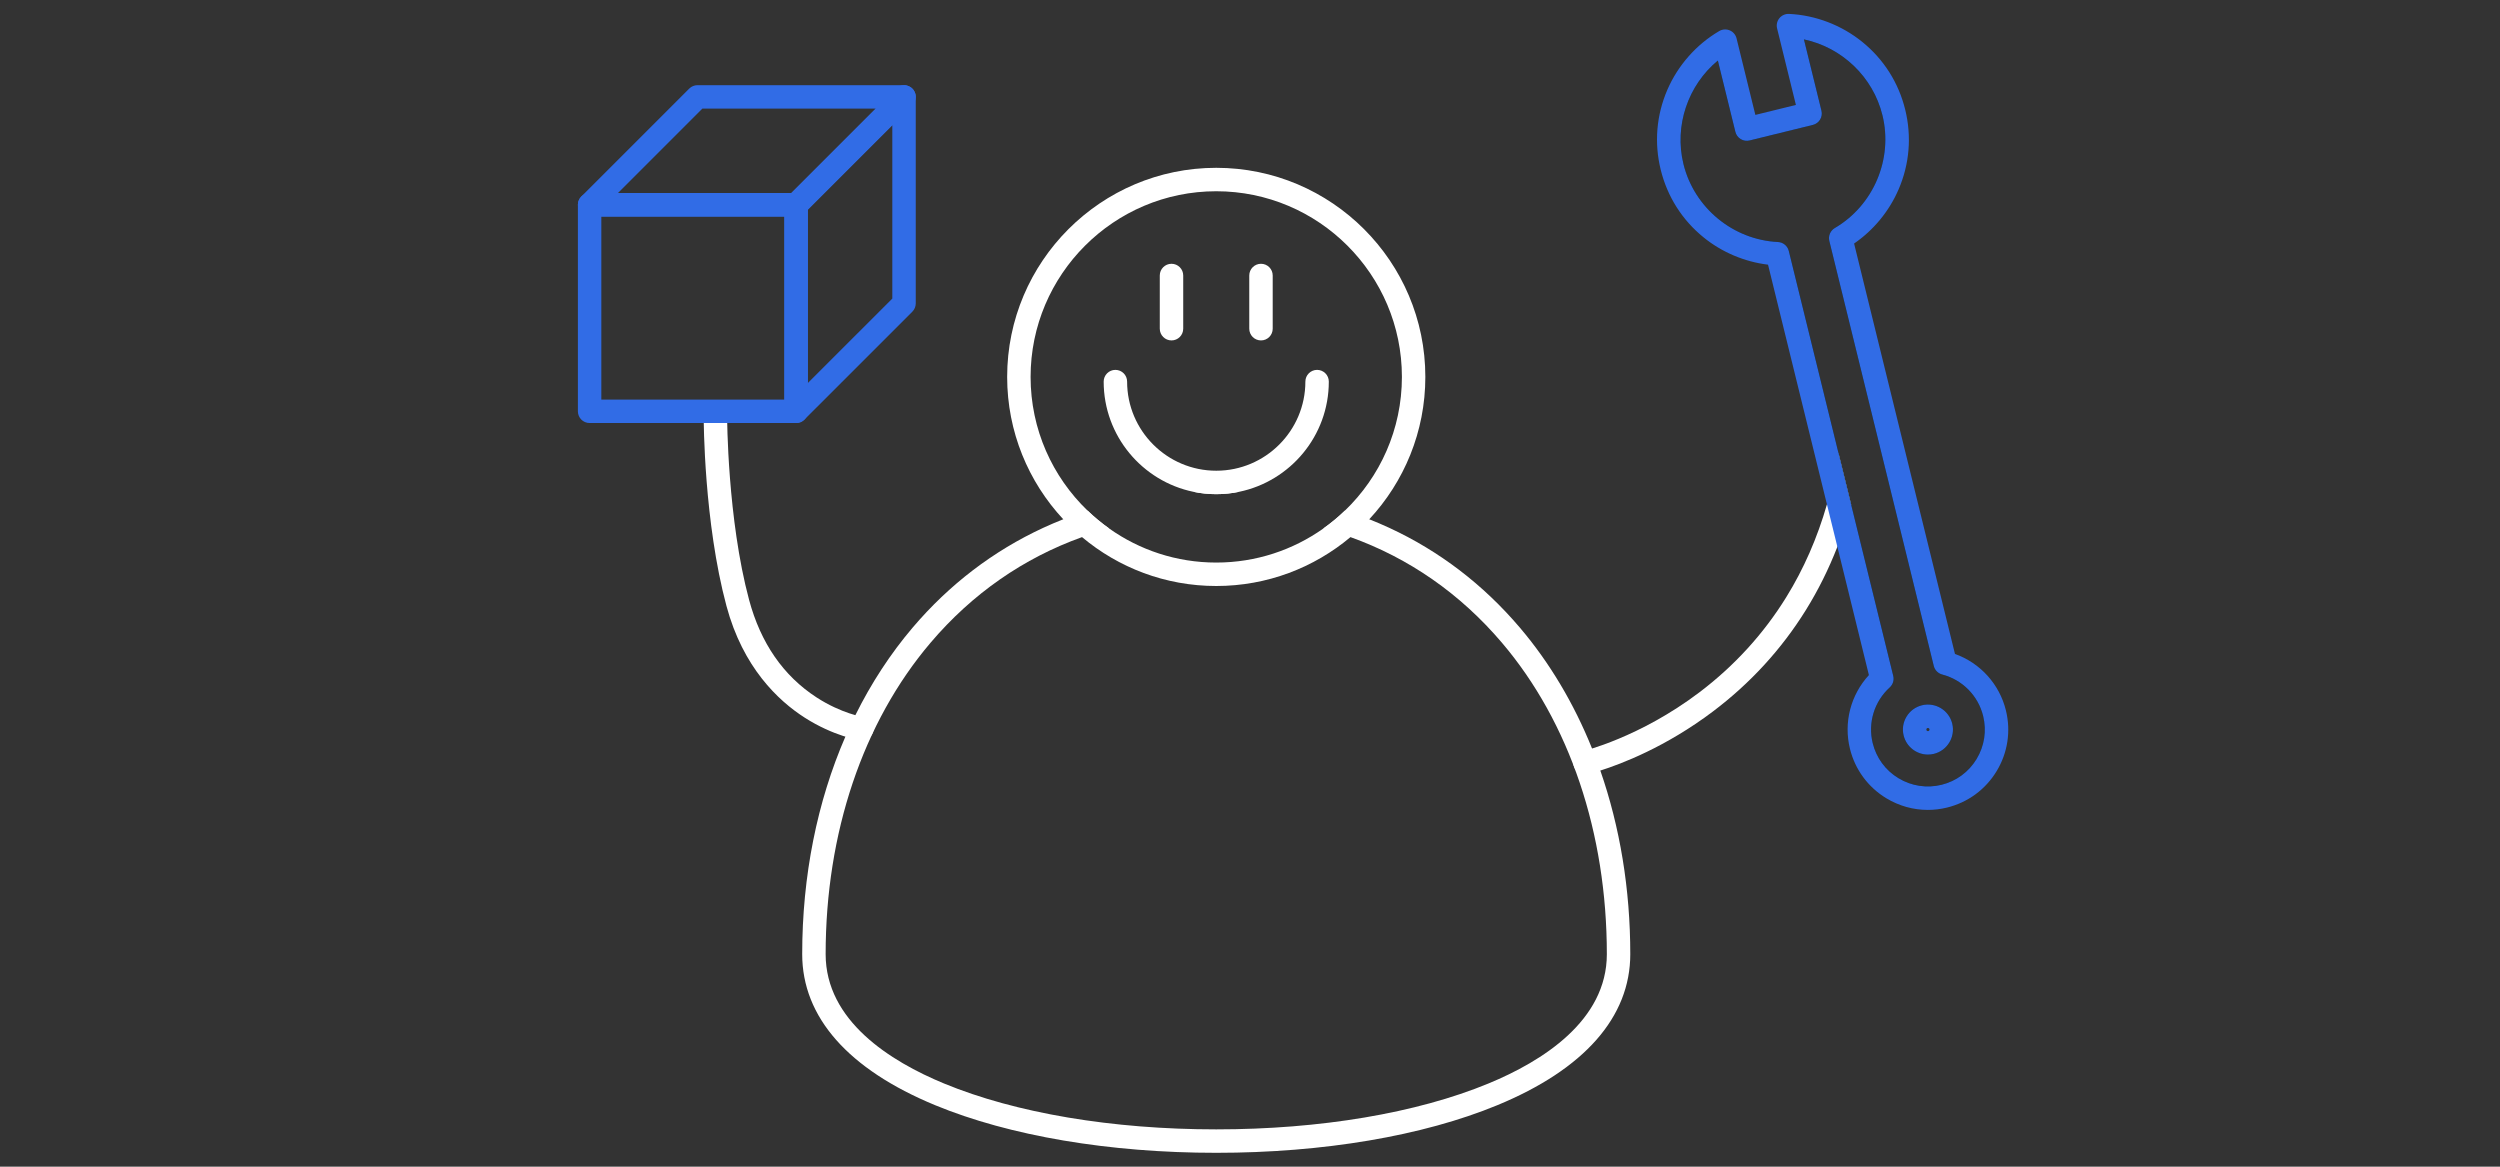 <?xml version="1.0" encoding="utf-8"?>
<!-- Generator: Adobe Illustrator 26.2.1, SVG Export Plug-In . SVG Version: 6.00 Build 0)  -->
<svg version="1.1" id="Layer_1" xmlns="http://www.w3.org/2000/svg" xmlns:xlink="http://www.w3.org/1999/xlink" x="0px" y="0px"
	 viewBox="0 0 1600 746.687" enable-background="new 0 0 1600 746.687" xml:space="preserve">
<rect x="0" y="0" width="1600" height="746.687" fill="#333333" stroke="none"/>
<path fill="#FFFFFF" d="M1184.75,323.04c-1.3,4.78-2.72,9.49-4.25,14.13c-1.42,4.32-2.95,8.57-4.58,12.76v0.01
	c-5.56,14.29-12.29,27.81-20.17,40.5c-15.57,25.06-35.61,46.92-59.56,64.97c-30.11,22.68-58.52,33.5-71.98,37.75
	c-4.78,1.51-7.67,2.2-8.09,2.29c-0.56,0.13-1.13,0.19-1.69,0.19c-3.41,0-6.5-2.34-7.3-5.81c-0.93-4.03,1.58-8.06,5.61-8.99
	c0.09-0.02,2.31-0.56,6.18-1.77c4.06-1.28,9.94-3.3,17.06-6.28c13.9-5.81,32.54-15.24,51.69-29.74
	c22.36-16.94,41.05-37.42,55.55-60.88c11.16-18.04,19.86-37.9,26.02-59.37v-0.01c1.46-5.05,2.77-10.19,3.94-15.41v-0.01
	c1.3-5.8,2.42-11.7,3.37-17.71L1184.75,323.04z"/>
<path fill="#FFFFFF" d="M551.562,473.86c-0.361,0-0.727-0.026-1.095-0.08c-0.679-0.1-16.847-2.573-35.433-14.469
	c-17.029-10.898-39.544-32.148-50.101-71.491c-14.409-53.699-14.574-118.612-14.574-121.35c0-4.142,3.357-7.499,7.499-7.5
	c4.142,0,7.5,3.357,7.501,7.499c0,0.651,0.175,65.71,14.062,117.464c7.406,27.598,21.915,48.583,43.125,62.373
	c15.952,10.371,29.981,12.614,30.121,12.636c4.084,0.626,6.905,4.44,6.292,8.527C558.401,471.187,555.213,473.86,551.562,473.86z"/>
<path fill="#FFFFFF" d="M778.4,314.4c-4.92,0-9.8,0.12-14.63,0.36c4.72,0.99,9.62,1.5,14.63,1.5c5.01,0,9.9-0.51,14.63-1.5
	C788.2,314.52,783.32,314.4,778.4,314.4z M1024.21,493.16c-1.66-4.76-3.42-9.46-5.29-14.09c-11.58-28.77-27.11-54.93-46.26-77.45
	c-23.42-27.54-51.55-49.02-83.6-63.84c-4.19-1.93-8.43-3.75-12.73-5.45c-2.5-0.98-5.02-1.93-7.57-2.84
	c-2.65-0.94-5.32-1.85-8.01-2.7c-4.32,4.16-8.95,8-13.86,11.48c3.05,0.83,6.07,1.72,9.06,2.67c2.81,0.88,5.6,1.82,8.35,2.81
	c37.45,13.44,70.22,36.18,96.93,67.59c43.3,50.92,67.15,121.72,67.15,199.34c0,42.54-41.23,68.5-75.83,82.78
	c-45.81,18.92-107.66,29.34-174.15,29.34c-66.5,0-128.35-10.42-174.16-29.34c-34.59-14.28-75.83-40.24-75.83-82.78
	c0-77.62,23.85-148.42,67.15-199.34c26.71-31.42,59.48-54.15,96.94-67.59c2.75-0.99,5.53-1.93,8.34-2.81
	c2.99-0.95,6.02-1.85,9.07-2.68c-4.91-3.47-9.54-7.31-13.86-11.47c-2.7,0.85-5.37,1.76-8.02,2.7c-2.54,0.91-5.06,1.86-7.56,2.84
	c-4.3,1.7-8.55,3.52-12.74,5.45c-32.05,14.82-60.18,36.3-83.6,63.84c-14.29,16.81-26.57,35.65-36.7,56.09
	c-2.23,4.51-4.36,9.1-6.39,13.76c-18.06,41.62-27.63,89.09-27.63,139.21c0,40.24,29.43,73.66,85.1,96.65
	c47.59,19.65,111.47,30.47,179.89,30.47c68.41,0,132.29-10.82,179.88-30.47c55.67-22.99,85.1-56.41,85.1-96.65
	C1043.38,569.07,1036.78,529.28,1024.21,493.16z"/>
<g>
	<path fill="#FFFFFF" d="M778.4,107.4c-73.79,0-133.82,60.03-133.82,133.82c0,35.16,13.64,67.21,35.89,91.11
		c3.77,4.05,7.79,7.87,12.03,11.42c23.26,19.52,53.23,31.29,85.9,31.29c32.67,0,62.64-11.77,85.9-31.29
		c4.24-3.55,8.26-7.37,12.03-11.42c22.25-23.9,35.89-55.95,35.89-91.11C912.22,167.43,852.19,107.4,778.4,107.4z M860.75,326.79
		c-4.32,4.16-8.95,8-13.86,11.48c-19.37,13.7-43.01,21.77-68.49,21.77c-25.48,0-49.12-8.07-68.49-21.78
		c-4.91-3.47-9.54-7.31-13.86-11.47c-22.47-21.62-36.47-51.99-36.47-85.57c0-65.52,53.3-118.82,118.82-118.82
		s118.82,53.3,118.82,118.82C897.22,274.8,883.22,305.17,860.75,326.79z"/>
</g>
<path fill="#FFFFFF" d="M850.44,244.22c0,34.71-24.68,63.77-57.41,70.54c-4.73,0.99-9.62,1.5-14.63,1.5c-5.01,0-9.91-0.51-14.63-1.5
	c-32.74-6.77-57.42-35.83-57.42-70.54c0-4.14,3.36-7.5,7.5-7.5c4.15,0,7.5,3.36,7.5,7.5c0,31.45,25.59,57.04,57.05,57.04
	c31.45,0,57.04-25.59,57.04-57.04c0-4.14,3.36-7.5,7.5-7.5S850.44,240.08,850.44,244.22z"/>
<path fill="#FFFFFF" d="M814.53,176.32v34.05c0,4.14-3.35,7.5-7.5,7.5c-4.14,0-7.5-3.36-7.5-7.5v-34.05c0-4.14,3.36-7.5,7.5-7.5
	C811.18,168.82,814.53,172.18,814.53,176.32z"/>
<path fill="#FFFFFF" d="M757.26,176.32v34.05c0,4.14-3.36,7.5-7.5,7.5s-7.5-3.36-7.5-7.5v-34.05c0-4.14,3.36-7.5,7.5-7.5
	S757.26,172.18,757.26,176.32z"/>
<g>
	<path fill="#002337" d="M1276.5,456.44c-3.99-16.21-16.48-28.07-31.59-32.01l-66.85-272.01c27.17-15.92,41.88-48.33,33.99-80.48
		c-7.91-32.14-35.97-54.05-67.43-55.55l13.83,56.27l-40.51,9.95l-13.83-56.26c-27.17,15.9-41.88,48.33-33.98,80.47
		c7.9,32.15,35.96,54.04,67.41,55.56l35.64,144.99v0.01l7.32,29.79l23.89,97.22c-11.54,10.49-17.13,26.8-13.15,43.01
		c5.79,23.54,29.57,37.93,53.11,32.15C1267.9,503.76,1282.28,479.98,1276.5,456.44z M1265.01,485.77
		c-5.04,8.32-13.01,14.17-22.45,16.5c-9.44,2.31-19.22,0.82-27.54-4.22c-8.32-5.03-14.17-13-16.49-22.44
		c-3.2-12.99,0.99-26.66,10.91-35.67c2.03-1.85,2.89-4.67,2.24-7.34l-26.93-109.56l-8.2-33.38v-0.01l-31.73-129.06
		c-0.79-3.22-3.6-5.54-6.92-5.7c-28.74-1.39-53.61-21.89-60.48-49.86c-6.05-24.59,2.9-50.51,22.01-66.29l11.22,45.66
		c0.48,1.94,1.7,3.6,3.4,4.63c1.7,1.03,3.74,1.34,5.68,0.87l40.51-9.96c4.02-0.99,6.48-5.05,5.49-9.07l-11.22-45.67
		c24.26,5.12,44.21,23.94,50.25,48.53c6.88,27.97-5.66,57.67-30.5,72.22c-2.86,1.68-4.28,5.04-3.49,8.26l66.85,272.01
		c0.66,2.67,2.73,4.77,5.4,5.47c12.96,3.38,23,13.55,26.19,26.54C1271.54,467.67,1270.04,477.45,1265.01,485.77z M1230.05,451.37
		c-4.15,1.02-7.66,3.6-9.87,7.25c-2.22,3.66-2.88,7.96-1.85,12.12c1.79,7.29,8.35,12.19,15.54,12.19c1.26,0,2.55-0.15,3.82-0.46
		h0.01c8.57-2.11,13.83-10.8,11.73-19.37C1247.32,454.52,1238.63,449.26,1230.05,451.37z M1235.91,475.18h-0.01
		c-4.56,1.12-9.17-1.67-10.29-6.23c-1.12-4.57,1.67-9.17,6.23-10.29c4.57-1.13,9.18,1.66,10.31,6.23
		C1243.27,469.45,1240.47,474.05,1235.91,475.18z"/>
	<path fill="#316CE6" d="M1249.43,463.1c-2.11-8.58-10.8-13.84-19.38-11.73c-4.15,1.02-7.66,3.6-9.87,7.25
		c-2.22,3.66-2.88,7.96-1.85,12.12c1.79,7.29,8.35,12.19,15.54,12.19c1.26,0,2.55-0.15,3.82-0.46h0.01
		C1246.27,480.36,1251.53,471.67,1249.43,463.1z M1234.11,467.9c-0.53,0.13-1.08-0.2-1.22-0.74c-0.06-0.27-0.02-0.53,0.12-0.76
		c0.1-0.17,0.28-0.38,0.62-0.46c0.08-0.02,0.17-0.03,0.25-0.03c0.45,0,0.87,0.31,0.98,0.76
		C1235,467.22,1234.66,467.77,1234.11,467.9z M1249.43,463.1c-2.11-8.58-10.8-13.84-19.38-11.73c-4.15,1.02-7.66,3.6-9.87,7.25
		c-2.22,3.66-2.88,7.96-1.85,12.12c1.79,7.29,8.35,12.19,15.54,12.19c1.26,0,2.55-0.15,3.82-0.46h0.01
		C1246.27,480.36,1251.53,471.67,1249.43,463.1z M1234.11,467.9c-0.53,0.13-1.08-0.2-1.22-0.74c-0.06-0.27-0.02-0.53,0.12-0.76
		c0.1-0.17,0.28-0.38,0.62-0.46c0.08-0.02,0.17-0.03,0.25-0.03c0.45,0,0.87,0.31,0.98,0.76
		C1235,467.22,1234.66,467.77,1234.11,467.9z M1283.78,454.65c-4.14-16.85-16.44-30.34-32.6-36.13l-64.56-262.66
		c12.46-8.56,22.46-20.68,28.47-34.63c7-16.22,8.46-33.88,4.24-51.08c-4.23-17.2-13.71-32.17-27.44-43.3
		c-13.27-10.77-29.93-17.15-46.91-17.95c-2.35-0.11-4.64,0.89-6.15,2.72c-1.5,1.83-2.06,4.26-1.49,6.56l12.04,48.98l-25.95,6.38
		l-12.04-48.98c-0.56-2.3-2.18-4.2-4.36-5.12c-2.18-0.92-4.67-0.76-6.71,0.43c-14.67,8.59-26.47,21.96-33.24,37.65
		c-6.99,16.23-8.46,33.89-4.23,51.09c4.23,17.2,13.71,32.17,27.43,43.3c11.79,9.57,26.27,15.67,41.26,17.48l37.7,153.4v0.01
		l6.68,27.13v0.01l20.18,82.12c-11.64,12.62-16.28,30.28-12.14,47.13c3.28,13.33,11.55,24.58,23.29,31.7
		c8.14,4.92,17.26,7.45,26.53,7.45c4.11,0,8.26-0.5,12.36-1.51c13.33-3.28,24.59-11.55,31.7-23.3
		C1284.95,481.79,1287.06,467.98,1283.78,454.65z M1215.02,498.05c-8.32-5.03-14.17-13-16.49-22.44
		c-3.2-12.99,0.99-26.66,10.91-35.67c2.03-1.85,2.89-4.67,2.24-7.34l-26.93-109.56l-8.2-33.38v-0.01l-31.73-129.06
		c-0.79-3.22-3.6-5.54-6.92-5.7c-28.74-1.39-53.61-21.89-60.48-49.86c-6.05-24.59,2.9-50.51,22.01-66.29l11.22,45.66
		c0.48,1.94,1.7,3.6,3.4,4.63c1.7,1.03,3.74,1.34,5.68,0.87l40.51-9.96c4.02-0.99,6.48-5.05,5.49-9.07l-11.22-45.67
		c24.26,5.12,44.21,23.94,50.25,48.53c6.88,27.97-5.66,57.67-30.5,72.22c-2.86,1.68-4.28,5.04-3.49,8.26l66.85,272.01
		c0.66,2.67,2.73,4.77,5.4,5.47c12.96,3.38,23,13.55,26.19,26.54c2.33,9.44,0.83,19.22-4.2,27.54c-5.04,8.32-13.01,14.17-22.45,16.5
		C1233.12,504.58,1223.34,503.09,1215.02,498.05z M1230.05,451.37c-4.15,1.02-7.66,3.6-9.87,7.25c-2.22,3.66-2.88,7.96-1.85,12.12
		c1.79,7.29,8.35,12.19,15.54,12.19c1.26,0,2.55-0.15,3.82-0.46h0.01c8.57-2.11,13.83-10.8,11.73-19.37
		C1247.32,454.52,1238.63,449.26,1230.05,451.37z M1234.11,467.9c-0.53,0.13-1.08-0.2-1.22-0.74c-0.06-0.27-0.02-0.53,0.12-0.76
		c0.1-0.17,0.28-0.38,0.62-0.46c0.08-0.02,0.17-0.03,0.25-0.03c0.45,0,0.87,0.31,0.98,0.76
		C1235,467.22,1234.66,467.77,1234.11,467.9z M1249.43,463.1c-2.11-8.58-10.8-13.84-19.38-11.73c-4.15,1.02-7.66,3.6-9.87,7.25
		c-2.22,3.66-2.88,7.96-1.85,12.12c1.79,7.29,8.35,12.19,15.54,12.19c1.26,0,2.55-0.15,3.82-0.46h0.01
		C1246.27,480.36,1251.53,471.67,1249.43,463.1z M1234.11,467.9c-0.53,0.13-1.08-0.2-1.22-0.74c-0.06-0.27-0.02-0.53,0.12-0.76
		c0.1-0.17,0.28-0.38,0.62-0.46c0.08-0.02,0.17-0.03,0.25-0.03c0.45,0,0.87,0.31,0.98,0.76
		C1235,467.22,1234.66,467.77,1234.11,467.9z M1249.43,463.1c-2.11-8.58-10.8-13.84-19.38-11.73c-4.15,1.02-7.66,3.6-9.87,7.25
		c-2.22,3.66-2.88,7.96-1.85,12.12c1.79,7.29,8.35,12.19,15.54,12.19c1.26,0,2.55-0.15,3.82-0.46h0.01
		C1246.27,480.36,1251.53,471.67,1249.43,463.1z M1234.11,467.9c-0.53,0.13-1.08-0.2-1.22-0.74c-0.06-0.27-0.02-0.53,0.12-0.76
		c0.1-0.17,0.28-0.38,0.62-0.46c0.08-0.02,0.17-0.03,0.25-0.03c0.45,0,0.87,0.31,0.98,0.76
		C1235,467.22,1234.66,467.77,1234.11,467.9z"/>
</g>
<g>
	<path fill="#316CE6" d="M509.52,123.57H377.35c-2.07,0-3.95,0.84-5.3,2.19c-0.78,0.78-1.36,1.69-1.71,2.68
		c-0.07,0.16-0.13,0.31-0.17,0.47c-0.07,0.24-0.13,0.47-0.18,0.71c-0.09,0.47-0.14,0.96-0.14,1.45v132.17c0,4.14,3.36,7.5,7.5,7.5
		h132.17c0.98,0,1.95-0.19,2.85-0.56c0.21-0.09,0.42-0.19,0.63-0.3c0.66-0.35,1.28-0.8,1.82-1.34c1.36-1.35,2.2-3.23,2.2-5.3V131.07
		C517.02,126.92,513.66,123.57,509.52,123.57z M384.85,255.74V138.57h117.17v117.17H384.85z"/>
	<path fill="#316CE6" d="M586.04,61.28c-0.02-0.21-0.05-0.41-0.09-0.62c-0.01-0.08-0.02-0.15-0.04-0.22
		c-0.04-0.21-0.1-0.42-0.16-0.63c-0.07-0.22-0.16-0.45-0.25-0.67c-0.11-0.26-0.23-0.51-0.36-0.76c0,0,0,0-0.01-0.01
		c-0.13-0.24-0.28-0.48-0.44-0.7c-0.1-0.14-0.21-0.28-0.31-0.42c-0.02-0.01-0.03-0.03-0.04-0.04c-0.11-0.13-0.23-0.26-0.35-0.39
		s-0.25-0.26-0.39-0.38c-0.13-0.12-0.27-0.24-0.42-0.35c-0.12-0.1-0.25-0.19-0.38-0.28c-0.42-0.29-0.87-0.53-1.35-0.73
		c-0.42-0.18-0.86-0.31-1.3-0.4c-0.07-0.02-0.15-0.03-0.22-0.04c-0.21-0.04-0.41-0.07-0.62-0.09c-0.25-0.03-0.49-0.04-0.73-0.04
		H446.4c-1.98,0-3.89,0.79-5.3,2.2l-69.05,69.05c-0.78,0.78-1.36,1.69-1.71,2.68c-0.07,0.16-0.13,0.31-0.17,0.47
		c-0.07,0.24-0.13,0.47-0.18,0.71c-0.09,0.47-0.14,0.96-0.14,1.45c0,0.96,0.19,1.94,0.57,2.87c1.16,2.8,3.9,4.63,6.93,4.63h132.17
		c1.99,0,3.9-0.79,5.3-2.2l2.2-2.2l54.06-54.05l12.8-12.8c1.43-1.44,2.2-3.36,2.2-5.31C586.08,61.77,586.07,61.53,586.04,61.28z
		 M506.41,123.57H395.46l54.05-54.06h110.96L506.41,123.57z"/>
	<path fill="#316CE6" d="M586.04,61.28c-0.02-0.21-0.05-0.41-0.09-0.62c-0.01-0.08-0.02-0.15-0.04-0.22
		c-0.04-0.21-0.1-0.42-0.16-0.63c-0.07-0.22-0.16-0.45-0.25-0.67c-0.11-0.26-0.23-0.51-0.36-0.76c0,0,0,0-0.01-0.01
		c-0.13-0.24-0.28-0.48-0.44-0.7c-0.1-0.14-0.21-0.28-0.31-0.42c-0.02-0.01-0.03-0.03-0.04-0.04c-0.11-0.13-0.23-0.26-0.35-0.39
		s-0.25-0.26-0.39-0.38c-0.13-0.12-0.27-0.24-0.42-0.35c-0.12-0.1-0.25-0.19-0.38-0.28c-0.42-0.29-0.87-0.53-1.35-0.73
		c-0.42-0.18-0.86-0.31-1.3-0.4c-0.07-0.02-0.15-0.03-0.22-0.04c-0.21-0.04-0.41-0.07-0.62-0.09c-0.25-0.03-0.49-0.04-0.73-0.04
		c-1.95,0-3.87,0.76-5.31,2.2l-12.8,12.8l-56.25,56.25c-1.41,1.41-2.2,3.32-2.2,5.31v132.17c0,3.03,1.83,5.76,4.63,6.93
		c0.93,0.38,1.9,0.57,2.87,0.57c0.98,0,1.95-0.19,2.85-0.56c0.21-0.09,0.42-0.19,0.63-0.3c0.66-0.35,1.28-0.8,1.82-1.34l69.06-69.05
		c1.41-1.41,2.2-3.32,2.2-5.31V62.01C586.08,61.77,586.07,61.53,586.04,61.28z M571.08,191.08l-54.06,54.05V134.17l54.06-54.05
		V191.08z"/>
</g>
</svg>
